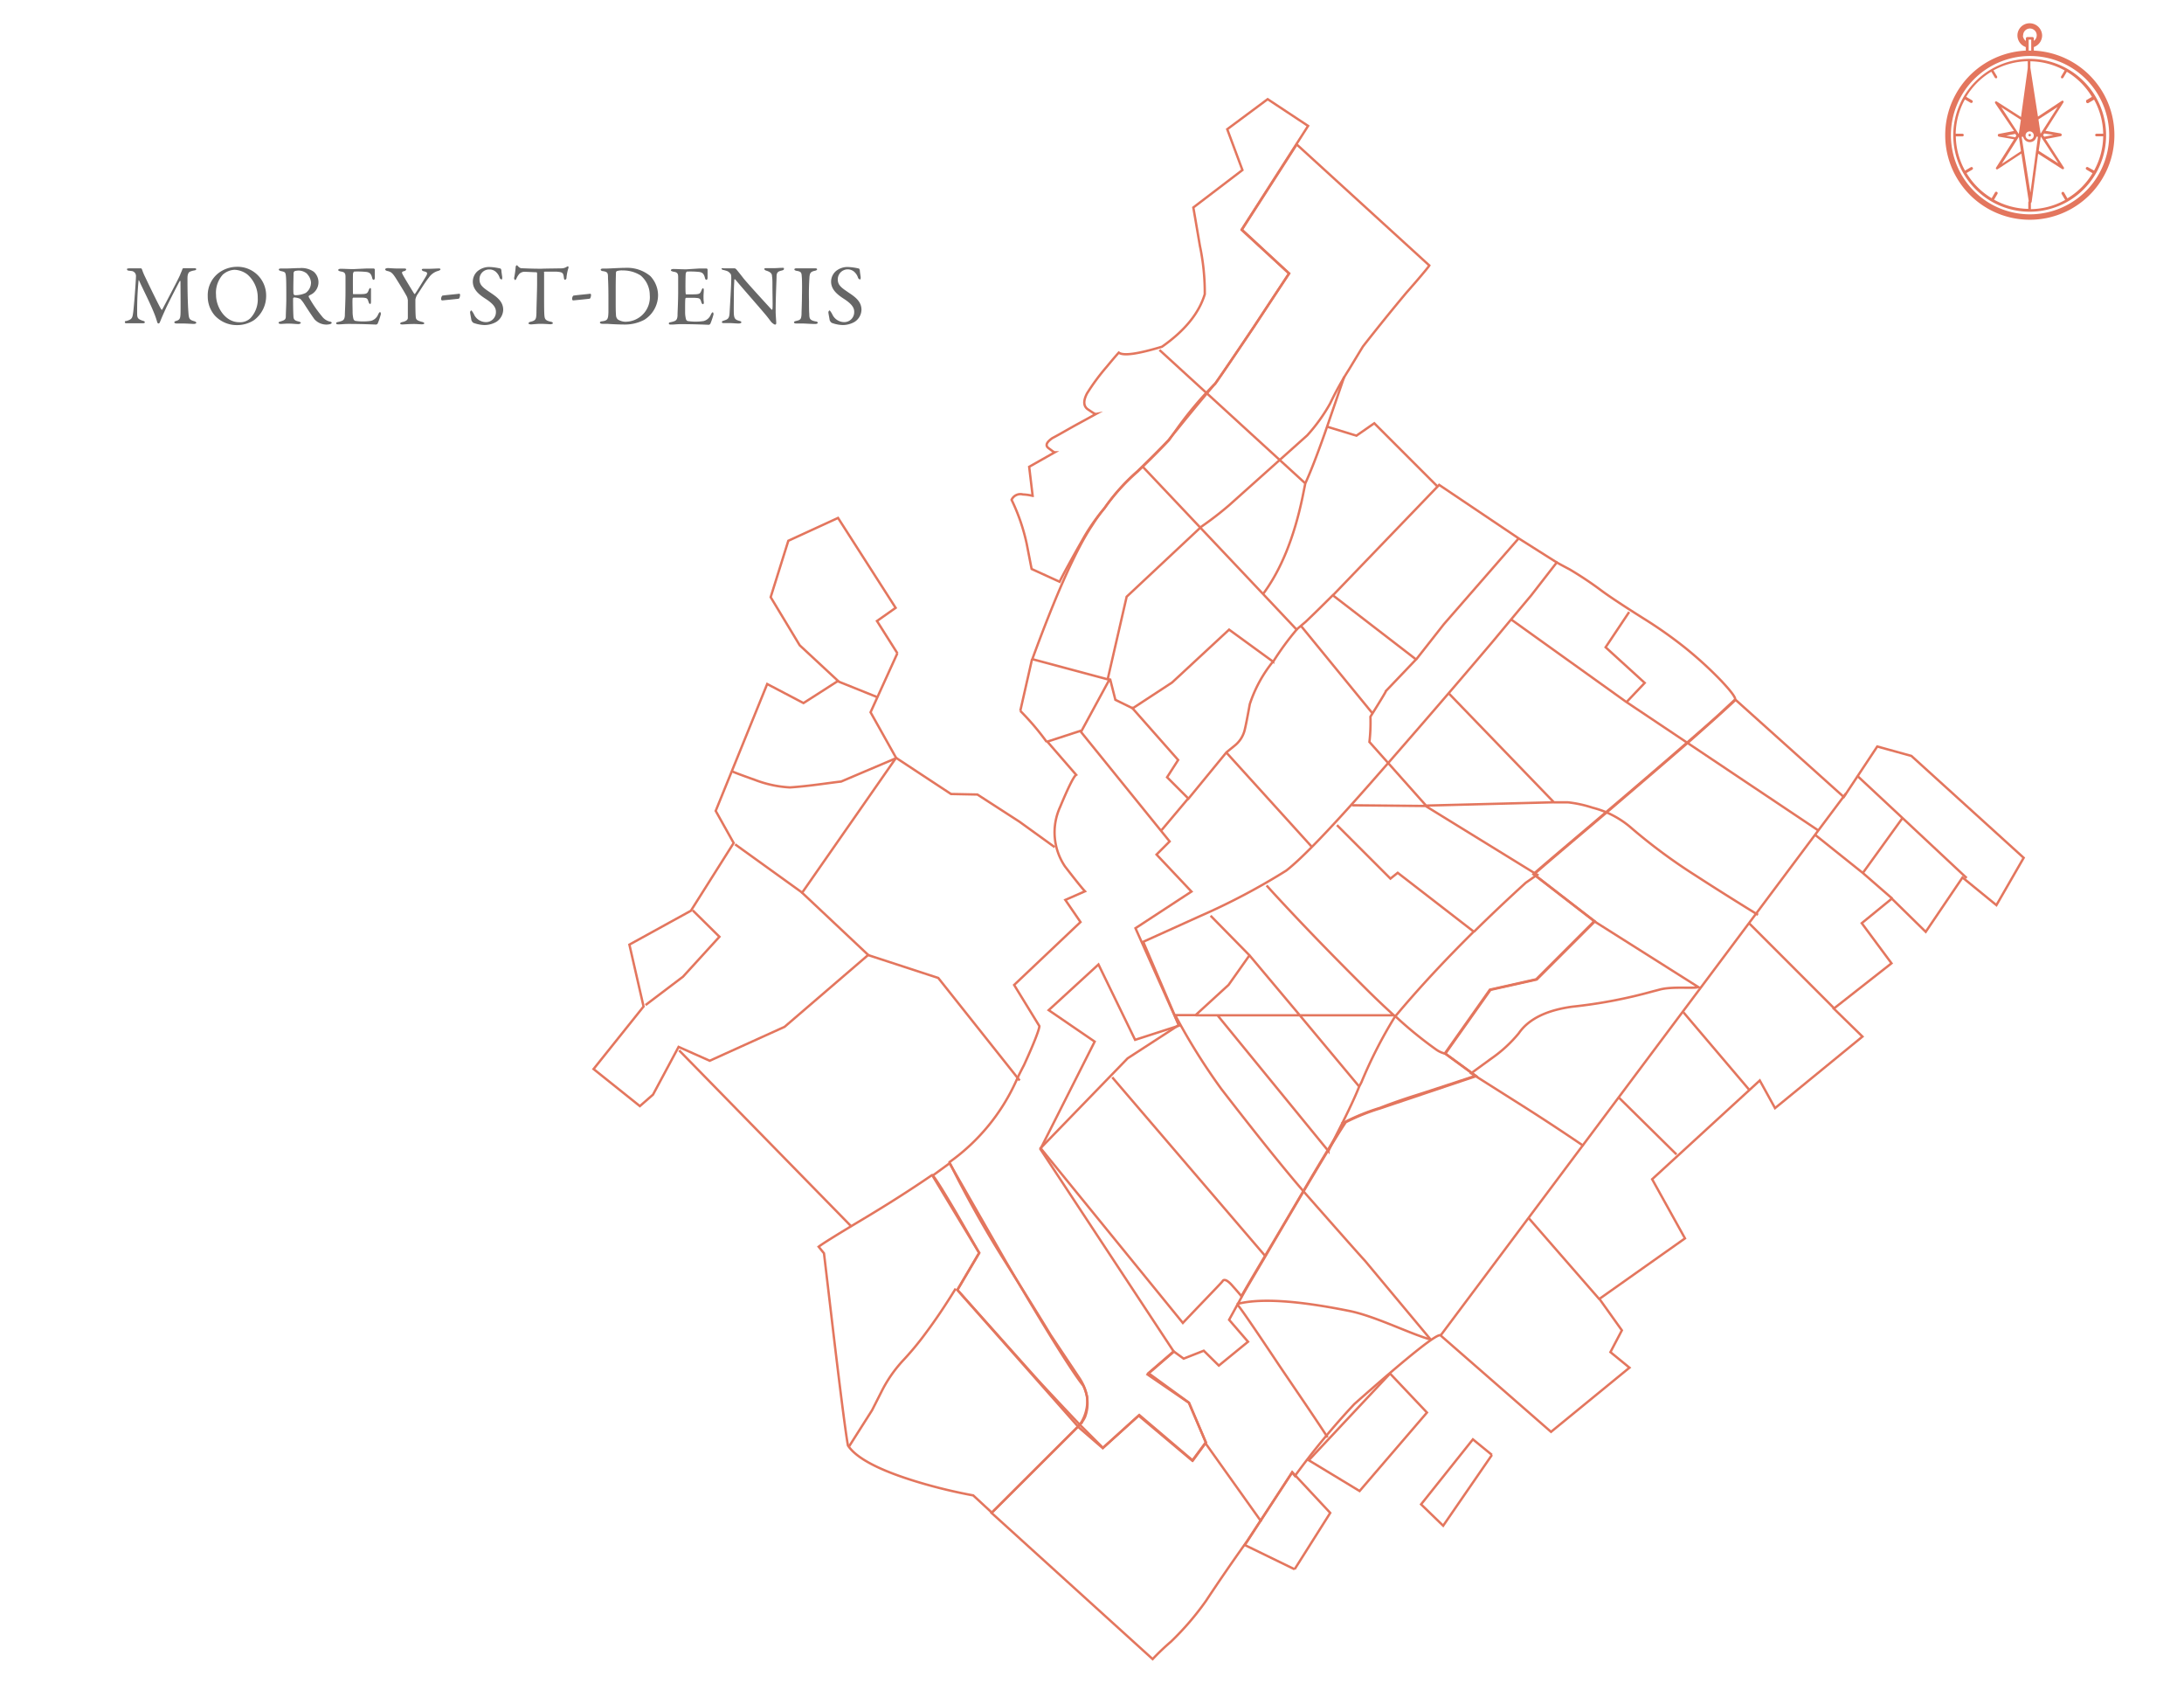 <svg xmlns="http://www.w3.org/2000/svg" viewBox="0 0 408.42 318.54"><title>carteNuits</title><g id="Parcelles"><path d="M380.34,9.46V8.8a2.33,2.33,0,0,0,1.55-2.16,2.34,2.34,0,0,0-2.33-2.29,2.28,2.28,0,0,0-2.29,2.29,2.33,2.33,0,0,0,1.56,2.16v.66a15.82,15.82,0,1,0,1.51,0Zm-2-2.82a1.27,1.27,0,1,1,2,1V7.17a.26.26,0,0,0-.24-.24h-1a.27.27,0,0,0-.25.24v.49A1.39,1.39,0,0,1,378.29,6.64Zm1.51.77V9.46h-.48V7.41Zm-.24,32.66a14.8,14.8,0,1,1,14.82-14.78A14.85,14.85,0,0,1,379.56,40.07Z" style="fill:#e3765e"/><path d="M379.56,11a14.29,14.29,0,1,0,14.29,14.28A14.3,14.3,0,0,0,379.56,11Zm10.61,8.16a.22.22,0,0,0,.21.12.15.15,0,0,0,.12,0l1.1-.65A13.65,13.65,0,0,1,393.31,25h-1.26a.27.27,0,0,0-.25.24.28.28,0,0,0,.25.25h1.26a13.61,13.61,0,0,1-1.71,6.4l-1.1-.61a.27.27,0,1,0-.29.45l1.1.65a13.61,13.61,0,0,1-4.69,4.7L386,36a.27.27,0,0,0-.37-.09.27.27,0,0,0-.08.37l.65,1.1a13.65,13.65,0,0,1-6.41,1.72V37.82a.26.26,0,0,0-.24-.24.27.27,0,0,0-.25.24v1.23a13.61,13.61,0,0,1-6.4-1.72l.65-1.1a.27.27,0,0,0-.45-.29l-.65,1.11a13.73,13.73,0,0,1-4.7-4.7l1.11-.65a.27.27,0,0,0-.29-.45l-1.1.65a13.61,13.61,0,0,1-1.72-6.4H367a.27.27,0,0,0,.24-.25A.26.26,0,0,0,367,25h-1.27a13.65,13.65,0,0,1,1.72-6.41l1.1.65a.15.15,0,0,0,.12,0,.24.24,0,0,0,.21-.12.27.27,0,0,0-.09-.37l-1.1-.65a13.61,13.61,0,0,1,4.7-4.69l.65,1.1a.22.22,0,0,0,.2.12.17.17,0,0,0,.13,0,.27.27,0,0,0,.08-.37l-.66-1.1a13.68,13.68,0,0,1,6.41-1.71v1.26a.28.28,0,0,0,.25.25.27.27,0,0,0,.24-.25V11.46a13.65,13.65,0,0,1,6.41,1.71l-.65,1.1a.27.27,0,0,0,.08.37.15.15,0,0,0,.12,0,.25.25,0,0,0,.21-.12l.65-1.1a13.5,13.5,0,0,1,4.69,4.69l-1.1.65C390.13,18.88,390.09,19.05,390.17,19.17Z" style="fill:#e3765e"/><path d="M381.14,28.74l4.47,2.85a.28.28,0,0,0,.32,0,.27.27,0,0,0,0-.32L382.53,26l2.83-.54c.11,0,.2-.15.2-.26s-.09-.2-.21-.26l-2.83-.49,3.33-5.26a.24.24,0,0,0,0-.31.25.25,0,0,0-.32,0l-4.42,2.92-1.4-9a.22.22,0,0,0-.26-.2.32.32,0,0,0-.26.21l-1.25,9.07L373.44,19a.28.28,0,0,0-.32,0,.27.27,0,0,0,0,.32l3.5,5.17-2.82.54c-.12,0-.2.15-.2.26a.26.26,0,0,0,.06.17.33.33,0,0,0,.14.09l2.84.49-3.34,5.26a.25.25,0,0,0,0,.31.24.24,0,0,0,.31,0l4.4-2.89,1.4,9.05s0,.08.09.14a.2.2,0,0,0,.17.06.32.32,0,0,0,.26-.21ZM384,25.22l-1.7.34-.23-.29.2-.32Zm-2.36.31,3.27,5-3.66-2.34.39-2.66ZM384.79,20,381.6,25h0l-.4-2.68Zm-9.62,5.37,1.7-.34.2.32-.2.32Zm2.36-.31-3.27-5,3.65,2.34L377.53,25Zm1.93-10.47L381.05,25h-.29a1.32,1.32,0,0,0-.35-.63,1.27,1.27,0,0,0-1.79,0,1.47,1.47,0,0,0-.34.64H378Zm.65,11.28a.78.78,0,0,1-1.1,0,.77.77,0,1,1,1.1,0Zm-5.76,4.76,3.19-5.05h0l.39,2.68Zm3.71-5.06h.28a1.34,1.34,0,0,0,.36.63,1.27,1.27,0,0,0,1.79,0,1.47,1.47,0,0,0,.34-.64h.28L379.7,36Z" style="fill:#e3765e"/><path d="M379.4,25.09a.3.3,0,0,0-.08.16.21.21,0,0,0,.08.16.26.26,0,0,0,.16.09.19.19,0,0,0,.16-.09.3.3,0,0,0,.08-.16.21.21,0,0,0-.08-.16A.24.24,0,0,0,379.4,25.09Z" style="fill:#e3765e"/><path d="M377.73,25l1.71-11.27,2,11.45h-.71l-.27-.49-.45-.23h-.18l-.41,0a.83.83,0,0,0-.22,0l-.14.05-.31.31-.18.41h-.77Z" style="fill:#e3765e"/><path d="M24.24,50.17c1,0,1.22,0,2.15,0a.38.38,0,0,1,.17.21,11.53,11.53,0,0,0,.61,1.46c.9,1.89,2.76,5.73,3,6,0,.05.13.1.16.05.14-.27,3.14-5.92,3.39-6.59,0-.07.27-.61.37-.93,0-.08.14-.23.18-.23.57,0,1.87,0,2,0s.42,0,.42.17-.13.21-.42.26a3.7,3.7,0,0,0-.72.21c-.24.09-.49.4-.49,1.23,0,4.45.17,6.48.22,6.93.1.72.27.88,1,1.1.29.07.43.2.43.31s-.22.21-.46.21-1.41-.08-2-.08c-.31,0-.83,0-1.22,0-.17,0-.43-.06-.43-.22s.19-.22.42-.29c.65-.19.68-.56.73-1.15s0-5.36,0-6.18c0-.11-.07-.21-.16-.05-.18.31-2,3.83-2.6,5.14-.38.83-.75,1.67-1,2.29-.17.46-.25.45-.37.45s-.19-.13-.24-.31a15.5,15.5,0,0,0-.59-1.69c-.86-2.12-2.18-4.65-2.77-6-.05-.11-.09-.12-.11,0a59.23,59.23,0,0,0-.26,6.18c0,.82.16,1,1,1.3.35.09.43.16.43.3s-.17.19-.43.19c-.51,0-1.18,0-1.6,0s-.88,0-1.28,0c-.24,0-.42,0-.42-.22s.11-.18.32-.22c1-.29,1.09-.56,1.22-1.48.16-1.1.51-5.71.54-6.91a.94.94,0,0,0-.72-.93L24,50.59c-.12,0-.26-.15-.26-.26S23.89,50.17,24.24,50.17Z" style="fill:#666"/><path d="M49.77,55.21a5.62,5.62,0,0,1-2.28,4.65,5.85,5.85,0,0,1-3.15.92A5.58,5.58,0,0,1,40.18,59a5.42,5.42,0,0,1-1.33-3.62A5.23,5.23,0,0,1,40.93,51a5.75,5.75,0,0,1,3.28-1.12A5.35,5.35,0,0,1,49.77,55.21Zm-8.12-3.85a5.07,5.07,0,0,0-1.25,3.76c0,2.38,1.76,5.12,4.32,5.12a2.76,2.76,0,0,0,2.12-.77,5.11,5.11,0,0,0,1.36-3.78,5.71,5.71,0,0,0-1.94-4.38,4.2,4.2,0,0,0-2.4-.87A3.52,3.52,0,0,0,41.65,51.36Z" style="fill:#666"/><path d="M58.29,55c-.08.05-.38.19-.49.27a.26.26,0,0,0-.07.24,23.31,23.31,0,0,0,2.48,3.63,2.57,2.57,0,0,0,1.57,1c.13,0,.26.16.26.22s-.13.16-.23.21a2.66,2.66,0,0,1-.88.11,3,3,0,0,1-2.13-1c-.56-.77-1.37-2-2-3a6.3,6.3,0,0,0-.64-.8A3.17,3.17,0,0,0,55,55.61c-.11,0-.19.15-.19.2,0,.27,0,2.3.06,3.23,0,.67.21.9,1,1.07.28.08.39.19.39.27s-.31.21-.39.21c-.67,0-1-.09-2.06-.09-.29,0-1.12.06-1.3.06s-.41-.06-.41-.22.14-.16.35-.24c.7-.23,1-.32,1-.93s.09-2.2.09-3.16c0-2.46,0-3.92-.09-4.54s-.21-.63-.93-.8c-.24-.07-.38-.15-.38-.27s.08-.2.43-.2h.89c.6,0,1.73-.08,2.6-.08a4,4,0,0,1,2.61.68A2.61,2.61,0,0,1,58.29,55Zm-.85-3.81a2.51,2.51,0,0,0-1.58-.61,3.08,3.08,0,0,0-.77.11.58.58,0,0,0-.19.34c0,.56-.1,3.65,0,3.92a.32.32,0,0,0,.26.24,4.57,4.57,0,0,0,2-.42,2.39,2.39,0,0,0,1-2A2.61,2.61,0,0,0,57.44,51.23Z" style="fill:#666"/><path d="M68.47,50.2c.53,0,1.23,0,1.47,0,0,0,.13.09.15.17,0,.74,0,1.2,0,1.52s-.1.42-.24.42-.23-.23-.26-.39c-.21-.84-.56-1-1.07-1.08a15.72,15.72,0,0,0-2.27-.07s-.21.08-.24.45S66,54.59,66,54.83c0,.06,0,.16.11.16h1c1.5,0,1.57-.06,1.86-.8.09-.24.19-.34.29-.34s.14.23.12.36c0,.44,0,.76,0,1.15s0,.65,0,1-.06.47-.17.47-.23-.18-.28-.35c-.22-.74-.28-.79-1.26-.84-.51,0-1.15,0-1.58,0-.07,0-.15.11-.15.15-.06.33,0,1.82,0,2.51a5.25,5.25,0,0,0,.16,1.33.55.55,0,0,0,.31.35,8.75,8.75,0,0,0,1.45.11,8.84,8.84,0,0,0,1.53-.11,2,2,0,0,0,1.32-1.18c.18-.36.27-.45.37-.45s.16.25.13.43a13.26,13.26,0,0,1-.58,1.71.5.5,0,0,1-.27.19c-.17,0-2.59-.12-5.2-.12-.85,0-1.2.08-1.81.08-.3,0-.48,0-.48-.21s.19-.19.45-.26c.8-.19,1.1-.3,1.17-1.17,0-.67.12-2.56.12-4.54s0-2.24,0-2.71c0-.7-.19-.89-.9-1-.33-.08-.46-.15-.46-.28s.22-.22.45-.22c.75,0,1.37.06,2.45.06Z" style="fill:#666"/><path d="M72.56,50.12c.24,0,1.07.08,1.83.08.44,0,.57,0,1.21,0,.26,0,.36.07.36.16s-.12.26-.36.32c-.57.13-.46.32-.24.74s1.38,2.34,2.1,3.5a.1.1,0,0,0,.16,0c.45-.64,1.67-2.64,2.06-3.3s.16-.76-.46-.91c-.24-.06-.34-.21-.34-.32s.2-.14.37-.14h1c.59,0,1.52-.06,1.78-.06s.34.06.34.16-.15.21-.42.29a3.11,3.11,0,0,0-1.75,1.25c-.75.94-1.58,2.35-2.12,3.13a2.54,2.54,0,0,0-.4,1c0,.9,0,2.88.09,3.39.07.34.24.53,1.14.76.32.08.43.17.43.28s-.16.18-.48.18-1-.06-1.39-.06c-1,0-2,.09-2.24.09s-.4-.08-.4-.17.11-.23.44-.29c.87-.19,1-.55,1-.77,0-.66,0-2.39,0-3.31a3.21,3.21,0,0,0-.14-.58c-.27-.58-1.27-2.19-2-3.36s-1-1.35-1.65-1.51c-.31-.06-.45-.19-.45-.32S72.29,50.12,72.56,50.12Z" style="fill:#666"/><path d="M85.91,54.91a.26.26,0,0,1,.13.18c0,.25-.1.75-.29.76-.55.07-2,.21-3,.31a.23.23,0,0,1-.26-.23c0-.41.18-.65.27-.67C83.68,55.13,85.28,55,85.91,54.91Z" style="fill:#666"/><path d="M93.57,50.2c.1,0,.19.28.19.31,0,.3.16,1.23.16,1.29,0,.28,0,.44-.11.44a.44.44,0,0,1-.38-.34,2.49,2.49,0,0,0-.79-1.15,1.76,1.76,0,0,0-1.13-.37,1.8,1.8,0,0,0-1.84,1.87c0,1.14.81,1.63,2.22,2.58,1.23.83,2.21,1.66,2.21,3.1a2.77,2.77,0,0,1-1.31,2.26,4.5,4.5,0,0,1-2.18.58,6.49,6.49,0,0,1-2.1-.42,1.14,1.14,0,0,1-.36-.51c-.08-.54-.24-1.25-.24-1.5,0-.07.16-.31.22-.31s.37.42.59.91a2.5,2.5,0,0,0,2.08,1.28,1.86,1.86,0,0,0,1.94-1.93c0-.68-.32-1.4-2-2.47-1.36-.88-2.32-1.81-2.32-3.17a2.61,2.61,0,0,1,.88-1.95,3.4,3.4,0,0,1,2.37-.78A10.71,10.71,0,0,1,93.57,50.2Z" style="fill:#666"/><path d="M104.9,50.17a1.9,1.9,0,0,0,1.09-.29.5.5,0,0,1,.22-.09c.08,0,.15.14.07.37a8.59,8.59,0,0,0-.35,1.84c0,.14-.15.3-.28.3s-.17-.11-.22-.51c-.1-.83-.3-.91-1.3-1-.27,0-2,0-2.24,0s-.14.18-.14.21V55c0,1.86,0,3.38.06,4s.16.91,1.15,1.14c.21,0,.44.17.44.28s-.29.2-.45.2-1.12-.08-1.83-.08-1.61.11-1.82.11-.48-.1-.48-.19.16-.24.3-.28c1.12-.25,1.16-.52,1.2-1.73,0-.94.12-4.2.12-5.44v-1.9c0-.13-.08-.21-.13-.21-.32,0-1.73-.08-2-.08a1.42,1.42,0,0,0-1.18.37,3.08,3.08,0,0,0-.53.83c-.14.34-.24.32-.3.32s-.16-.21-.16-.37a16.17,16.17,0,0,0,.3-2.13.32.32,0,0,1,.24-.25c.08,0,.08.11.26.25a1,1,0,0,0,.54.31c.42,0,1.7.09,3.75.09C102.07,50.2,104.25,50.19,104.9,50.17Z" style="fill:#666"/><path d="M110.4,54.91s.13.11.13.18c0,.25-.09.75-.29.76-.54.07-2,.21-3,.31a.23.23,0,0,1-.25-.23c0-.41.17-.65.27-.67C108.18,55.13,109.78,55,110.4,54.91Z" style="fill:#666"/><path d="M121.61,51.61a5.25,5.25,0,0,1,1.45,3.54,5.45,5.45,0,0,1-2.56,4.63,7.77,7.77,0,0,1-3.81.89c-.65,0-2.08-.05-3.14-.13h-.84c-.37,0-.52-.11-.52-.24s.16-.21.36-.23c1.1-.12,1.18-.43,1.23-1.69,0-.76,0-1.25,0-2.2s0-2.8-.08-4.11c0-1,0-1.25-1-1.39-.17,0-.37-.15-.37-.26s.15-.21.39-.21h.45c.8,0,2.61-.14,4-.14A6.72,6.72,0,0,1,121.61,51.61Zm-6.25-.93c-.11.08-.14.12-.16.21s-.06,1.62-.06,3v2.32c0,1.12,0,2.07.06,2.77a1.08,1.08,0,0,0,.36.76,2.83,2.83,0,0,0,1.31.41,4.58,4.58,0,0,0,4.64-5,4.8,4.8,0,0,0-1.71-3.65,6.06,6.06,0,0,0-3.33-.94A3.07,3.07,0,0,0,115.36,50.68Z" style="fill:#666"/><path d="M130.71,50.2c.53,0,1.23,0,1.47,0,0,0,.13.09.14.17,0,.74,0,1.2,0,1.52s-.1.42-.24.42-.23-.23-.26-.39c-.21-.84-.56-1-1.07-1.08a15.81,15.81,0,0,0-2.28-.07s-.2.08-.24.45-.08,3.41,0,3.65c0,.06,0,.16.11.16h1c1.5,0,1.57-.06,1.86-.8.09-.24.19-.34.28-.34s.15.23.13.36c0,.44-.05.76-.05,1.15s0,.65.05,1-.06.47-.17.47-.23-.18-.28-.35c-.22-.74-.28-.79-1.26-.84-.51,0-1.15,0-1.59,0-.06,0-.14.11-.14.15-.06.33-.05,1.82-.05,2.51a5.25,5.25,0,0,0,.16,1.33.53.53,0,0,0,.31.35,10.07,10.07,0,0,0,3,0,2,2,0,0,0,1.33-1.18c.18-.36.27-.45.37-.45s.16.25.13.43a13.26,13.26,0,0,1-.58,1.71.5.5,0,0,1-.27.19c-.18,0-2.59-.12-5.2-.12-.85,0-1.2.08-1.81.08-.3,0-.48,0-.48-.21s.19-.19.45-.26c.8-.19,1.1-.3,1.17-1.17,0-.67.12-2.56.12-4.54s0-2.24,0-2.71c0-.7-.19-.89-.9-1-.33-.08-.46-.15-.46-.28s.22-.22.45-.22c.75,0,1.37.06,2.44.06Z" style="fill:#666"/><path d="M135.43,50.16c.35,0,1.13,0,1.95,0a.68.68,0,0,1,.33.21c.24.29.64.77,1.27,1.59s4.24,4.75,5.31,5.92c.1.09.16-.07.16-.11.08-.52,0-2.24,0-4.55,0-.54,0-1.1-.08-1.6,0-.34-.13-.72-1-1-.32-.09-.44-.22-.44-.35s.23-.14.42-.14h1.38c.57,0,1.09-.06,1.5-.06s.37,0,.37.18-.1.24-.38.32c-.69.16-1,.3-1,1.16,0,.58-.17,3.73-.17,6.49,0,.67.11,1.87.11,2.13s-.08.33-.23.33-.57-.32-.72-.51c-.27-.34-.56-.75-1-1.28-1.5-1.79-4.27-4.91-5.71-6.64-.07-.08-.18,0-.18,0,0,.43-.06.88-.08,2.13,0,1.44-.05,3.9,0,4.4.07.74.24,1,1,1.2.34.08.4.19.4.29s-.21.21-.51.21c-.46,0-1.14-.08-1.71-.08-.35,0-.77,0-1,0s-.42,0-.42-.18.16-.22.32-.27c.75-.26,1.06-.32,1.12-1.51s.31-5.13.31-6.46c0-.58-.08-.72-.12-.77-.44-.53-.62-.54-1.34-.74-.18,0-.35-.12-.35-.25S135.06,50.16,135.43,50.16Z" style="fill:#666"/><path d="M149.94,51.77c-.05-.73-.05-1-.95-1.13-.35-.07-.44-.18-.44-.29s.17-.19.4-.19c.41,0,1.21,0,1.74,0,.78,0,1.15,0,1.71,0,.26,0,.4.06.4.19s-.16.22-.41.27c-.93.19-.92.59-1,1a45.26,45.26,0,0,0-.1,4.71c0,.88,0,1.87.05,2.39,0,.86.13,1.16,1.17,1.37.29,0,.42.16.42.27s-.24.21-.44.21c-.81,0-1.95-.09-2.38-.09s-.62,0-1.22,0c-.3,0-.41-.11-.41-.23s.16-.2.48-.27c.8-.17.86-.41.93-1.17,0-.56.08-2.22.08-3.58C150,54.29,150,52.3,149.94,51.77Z" style="fill:#666"/><path d="M160.6,50.2c.09,0,.19.28.19.31,0,.3.16,1.23.16,1.29,0,.28,0,.44-.11.44a.47.47,0,0,1-.39-.34,2.49,2.49,0,0,0-.78-1.15,1.86,1.86,0,0,0-3,1.5c0,1.14.82,1.63,2.22,2.58,1.24.83,2.21,1.66,2.21,3.1a2.77,2.77,0,0,1-1.31,2.26,4.5,4.5,0,0,1-2.18.58,6.38,6.38,0,0,1-2.09-.42,1.18,1.18,0,0,1-.37-.51c-.08-.54-.24-1.25-.24-1.5,0-.07.16-.31.22-.31s.37.42.6.91a2.47,2.47,0,0,0,2.08,1.28,1.86,1.86,0,0,0,1.93-1.93c0-.68-.32-1.4-2-2.47-1.36-.88-2.32-1.81-2.32-3.17a2.64,2.64,0,0,1,.88-1.95,3.4,3.4,0,0,1,2.37-.78A10.86,10.86,0,0,1,160.6,50.2Z" style="fill:#666"/></g><g id="Calque_2" data-name="Calque 2"><g id="morey_village" data-name="morey village"><g id="morey_morey_village_0_Layer0_0_FILL" data-name="morey morey village 0 Layer0 0 FILL"><path d="M167.84,122.17,164,116.1l3.49-2.46L156.72,96.83l-9.3,4.27-3.3,10.54,5.43,9,7.17,6.66-6.46,4.14-6.79-3.56-9.63,23.72,3.36,6-8,12.67-11.5,6.33,2.65,11.57L111,199.86l8.66,6.93,2.46-2.15,4.78-8.92,5.82,2.59,14-6.34,15.64-13.44L150,166.9l17.52-25.15.06-.06-4.78-8.53,5-11m9.76,95.33-3.17,2.31,8.71,14.43-4.08,6.92,22.54,25.5.47-.43a4.87,4.87,0,0,0,.89-1.35,7.24,7.24,0,0,0-.35-5.82q-3.36-4.26-14.54-23.33L177.6,217.5m147-86.71q-.84.84-4.2,3.85-3.78,3.39-7.67,6.73-8.6,7.42-16.94,14.47c-5.55,4.7-8.53,7.24-8.91,7.63l11.37,8.79-10.86,10.86-8.66,1.94L270.28,197l5.75,4.2-1.36.45-16.54,5.56a40.07,40.07,0,0,0-6.46,2.59q-1.36,2-6,9.76t-8.92,15.12q-4.34,7.31-4.53,7.75l-2.37,4.31,3.54,4.1-5.46,4.46-2.82-2.78L221.35,254l-1.87-1.36-4.72,4.07,7.56,5.5,3.17,7.43L223,273,223,273l-.06.06-10-8.4-6.72,6.07-4.63-4-16.16,16.12,30.12,27.32a45.35,45.35,0,0,1,3.45-3.28,52.76,52.76,0,0,0,6.54-7.62q3.55-5.37,7.7-11.19l8.4-12.79.52.64a142.62,142.62,0,0,1,11.11-13.44q15.64-13.83,16.16-12.8l20.62,18,14.67-12-3.56-2.91,2.14-4.07-4.2-5.88,16-11.31-6.14-11.06L329.09,202l2.85,5.17,16.35-13.38-5.36-5.23,10.79-8.47-5.56-7.5,5.62-4.59,6.34,6.21L367,164.05l6.34,5.17,5.1-8.85-21-19.05-6.38-1.76L344.8,149l-20.25-18.18M244.62,23.54l-7.56-5-7.56,5.62,2.84,7.63-9.18,7q.14.77,1.23,7.17A42.68,42.68,0,0,1,225.3,55q-1.62,5.35-8,9.82-6.85,2.07-8.08,1.1c-.13.13-.9,1-2.32,2.72a40.44,40.44,0,0,0-3.62,4.91c-.74,1.42-.67,2.43.19,3s1.27.88,1.49.84c-.22.12-1.27.71-3.17,1.74s-3.51,2-5,2.78c-1.12.78-1.35,1.4-.71,1.87s1,.78,1.17.78l-4.79,2.71.65,5.43a8.73,8.73,0,0,0-1.81-.26,1.83,1.83,0,0,0-2.13,1,36.22,36.22,0,0,1,2.84,8.28c.56,2.88.86,4.43.91,4.65l5.23,2.39q1-2.07,4.53-8.27A37.08,37.08,0,0,1,206.55,95a37.74,37.74,0,0,1,6.21-6.85q3.42-3.3,5.81-5.82l1.23-1.74a68.65,68.65,0,0,1,7.56-9Q229.18,69,234.54,61q5.75-8.73,6.53-9.89l-8.86-8.21Z" style="fill:none;stroke:#e3765e;stroke-miterlimit:10;stroke-width:0.441px"/></g></g><g id="morey_premiercru" data-name="morey premiercru"><g id="morey_morey_premiercru_0_Layer0_0_FILL" data-name="morey morey premiercru 0 Layer0 0 FILL"><path d="M174.3,219.68q-5.82,4-13,8.29t-8.21,5.11l1,1.23,1.9,16.07q2,16.71,2.58,19.86,2.37,3.61,13.15,6.85A98,98,0,0,0,182,279.57l3.47,3.21,16.46-16.42q-6.9-7.28-8.88-9.52l-14-15.68,4.08-6.92q-2.12-3.7-4.25-7.39-4.3-7.32-4.59-7.17M315,121a80.78,80.78,0,0,0-7.64-5.37q-5.52-3.48-7.78-5.14a66.14,66.14,0,0,0-6.08-4.06q-2.17-1.14-2.37-1.29l-4.82,6.21q-2.71,3.23-7.11,8.53-10.67,12.6-22.43,26t-16.22,16.87a123.72,123.72,0,0,1-16.16,8.53l-10.6,4.79,6.66,15.57-9.57,6.21-16.28,16.8,26.6,32.68s1.2-1.27,3.62-3.79,3.74-3.89,3.79-4c.29-.52,1-.2,2,1,.53.58,1.05,1.19,1.55,1.8q.19-.45,4.53-7.75t8.92-15.12q4.65-7.77,6-9.76a40.07,40.07,0,0,1,6.46-2.59q2.52-1,6-2.13c1.25-.39,2.39-.76,3.43-1.1l7.1-2.33,1.36-.45-5.75-4.2,8.4-11.89,8.66-1.94,10.86-10.86-11.37-8.79c.38-.39,3.36-2.93,8.91-7.63s11.21-9.52,16.94-14.47,8.9-7.74,9.89-8.73l2-1.85q0-.72-2.8-3.66A72.41,72.41,0,0,0,315,121M241.07,51.14q-.78,1.17-6.53,9.89-5.37,7.95-7.18,10.53A1.52,1.52,0,0,1,227,72q-4.14,4.91-6.78,8.2c-.52.61-1.08,1.3-1.69,2.07q-2.38,2.52-5.81,5.82A37.74,37.74,0,0,0,206.55,95a30.63,30.63,0,0,0-2.32,3.23q-4.47,6.66-11.18,25L207.14,127l3.55-15.44,14-13.12a61.72,61.72,0,0,0,5.18-4l14.6-13.06a32.57,32.57,0,0,0,4.27-5.94,59.23,59.23,0,0,1,3.55-6.4c.78-1.29,1.64-2.72,2.59-4.27q4.14-5.29,8.08-10l1.87-2.14c1.51-1.76,2.33-2.76,2.46-3L242.49,27l-10.28,16Z" style="fill:none;stroke:#e3765e;stroke-miterlimit:10;stroke-width:0.441px"/></g></g><g id="morey_commune" data-name="morey commune"><g id="morey_morey_commune_0_Layer0_0_FILL" data-name="morey morey commune 0 Layer0 0 FILL"><path d="M242.1,293.38l6.66-10.54-7.11-7.62-8.86,13.63,9.31,4.53m17.84-36.58L244.75,273l9.5,5.75,12.6-14.67-6.91-7.3M279,272l-3.56-2.91-9.69,12.15,4.13,4L279,272M201.25,144.86c-.43.25-1.44,2.26-3,6a11.4,11.4,0,0,0,.9,11.11q3,3.89,3.75,4.66l-3.68,1.61,2.84,4.14-12.41,11.76,4.72,7.69c0,.56-.91,3-2.85,7.24-.47.91-1,1.92-1.48,3a37.68,37.68,0,0,1-12.48,15.19.27.27,0,0,0,.07.19A205.83,205.83,0,0,0,188,235.92q5.9,9.38,8.47,13.64l5.43,8.14a9.68,9.68,0,0,1,1,2,12.9,12.9,0,0,1,.39,1.42,7.74,7.74,0,0,1-1.36,5.23l4.33,4.33,6.79-6.14L223,273l.06.06,2.46-3.36-3.17-7.43-7.75-5.3.19-.2,4.72-4.07-24.95-37.87,10.15-20.1-8.6-5.88,9.31-8.54,6.85,14.09,8.21-2.65-8.14-18.22,10.47-6.85-6.53-6.92,2.45-2.45L202,136.65l-6.14,2Z" style="fill:none;stroke:#e3765e;stroke-miterlimit:10;stroke-width:0.441px"/></g></g><g id="morey_parcel" data-name="morey parcel"><path id="morey_morey_parcel_0_Layer0_0_1_STROKES" data-name="morey morey parcel 0 Layer0 0 1 STROKES" d="M216.83,65.43,244.1,90.37q1.43-3.11,3.62-9.3l.45-1.3,3.21-9.34m-43.8,56.46,1,3.94,3.24,1.59,7.36-4.82,10.67-9.89,8.24,6a51.9,51.9,0,0,1,4.39-6l-6.27-6.65L213.66,87.21m34.51-7.44,5.49,1.68L257,79.13,268.87,91m-32.69,20.08q5-6.69,7.4-18.13c.18-.88.35-1.74.52-2.59M127,196.37l32.09,32.8m-21.62-71.32,12.7,9.14M120.72,187.9l7-5.3,6.82-7.47-5-4.94M164,130.31l-7.47-3M137,144.24c.22.13,1.6.65,4.14,1.55a21.42,21.42,0,0,0,6.59,1.42c1.77-.12,3.75-.34,6-.64s3.38-.45,3.55-.45l10.35-4.4,10.21,6.72,4.94.1,7.85,5.07,6.61,4.77M190.68,202l-15.22-19.17-13.15-4.29m74.55-13c.74.84,2.72,3,5.91,6.37q6,6.33,13.38,13.64,2.42,2.37,4.59,4.33H261c0,.05-.07.1-.1.16l0,0q6.39-7.65,14.7-15.87l-14.22-11-1.36,1.09-10-10m17.54,96.19-12.34-14.79Q254.16,234.54,244,223l0,0q-5.58-6.44-15.61-19.42a116.38,116.38,0,0,1-8.62-13.8h3.81l6.17-5.65,3.91-5.53-7.27-7.4m34.35,18.65.16.16a86.28,86.28,0,0,0-6.3,12.31l-.42.81c-.73,1.85-1.94,4.44-3.62,7.75-1.42,2.8-2.13,4.25-2.13,4.33l-20.75-25.4-4.1,0m4.1,0h15.39l-9.41-11.21m9.41,11.21,17.67,0m-29.44,54q.33.07,7.82,11.31c2.5,3.71,6.73,9.86,9.15,13.6M270.34,197a4.81,4.81,0,0,1-1.71-.74,75.37,75.37,0,0,1-7.69-6.27m35.18,24.23c-.51-.33-4.56-3.13-10.63-7l-10.37-6.56q.13-.12,3.88-2.84a25.3,25.3,0,0,0,5-4.62q2.73-4,10.05-5a92.39,92.39,0,0,0,15-2.85l1.23-.32c2.4-.68,6.37-.17,7.33-.49l-19.48-12.31-.32.33m-12,55.09L299.1,242.9M208,201.41l28.56,33.35m17.58-31.67-11.11-13.32m-84.22,80.6,4.27-6.72,1.74-3.43a25.1,25.1,0,0,1,3.91-5.72,56.08,56.08,0,0,0,4.43-5.33q2.66-3.55,5.56-8.27m46.7,28.9,10.46,14.69M347.28,145l8.5,7.93,12,11.22M266.59,150.61l24-.62L271,129.7m69,25.53-35.88-24-21.46-15.37M290.54,150l2.68,0a22.58,22.58,0,0,1,4.59,1,19.13,19.13,0,0,1,2.29.74,17.89,17.89,0,0,1,5.14,3.2,103.55,103.55,0,0,0,11.83,8.73c5.38,3.49,11.09,7,11.69,7.36m-24.1-56.61-4.4,6.59,7.31,6.66-3.43,3.62m-28.5,42.91q4.56-4.5,9.69-9.17l2.14-1.49-20.88-12.86-13.77-.13M353.87,168l-5.49-4.78-8.87-7.09M327.1,172.61l15.84,15.84M327.25,203.9l-12.44-14.65m33.57-26.07,7.4-10.25m-53.15,52.16,10.88,10.73" style="fill:none;stroke:#e3765e;stroke-miterlimit:10;stroke-width:0.441px"/><path id="morey_morey_parcel_0_Layer0_0_2_STROKES" data-name="morey morey parcel 0 Layer0 0 2 STROKES" d="M211.59,132.19l8.73,9.89-2.07,3.23,4,4,7.11-8.67,1.43-1.16a5.42,5.42,0,0,0,1.93-2.84c.22-.82.54-2.48,1-5a25,25,0,0,1,4.37-8m5.2-6.63,13.38,16.36q2.58-4.14,2.52-4.2l5.62-5.89-15.57-12q-3,3-5.11,5l-.84.71-.81.68m24.14,32.87-10.53-11.83a32.21,32.21,0,0,0,.19-4.72l.39-.64M284,100.65l-14.87-10-19.9,20.68m15.57,12,5.2-6.62,14-16.06,7.15,4.52m-89,31.67,5.43-10m9.63,28.37,5-5.94M193,123.22l-2.2,9.68a48.25,48.25,0,0,1,4.94,5.81M231.3,243.8q6.21-1.68,20.75,1.23c4.87.91,11.25,4.17,15.25,5.33m-22-92.06-16-17.65" style="fill:none;stroke:#e3765e;stroke-miterlimit:10;stroke-width:0.441px"/></g><line x1="345.22" y1="148.32" x2="269.44" y2="249.62" style="fill:none;stroke:#e3765e;stroke-miterlimit:10;stroke-width:0.441px"/></g></svg>